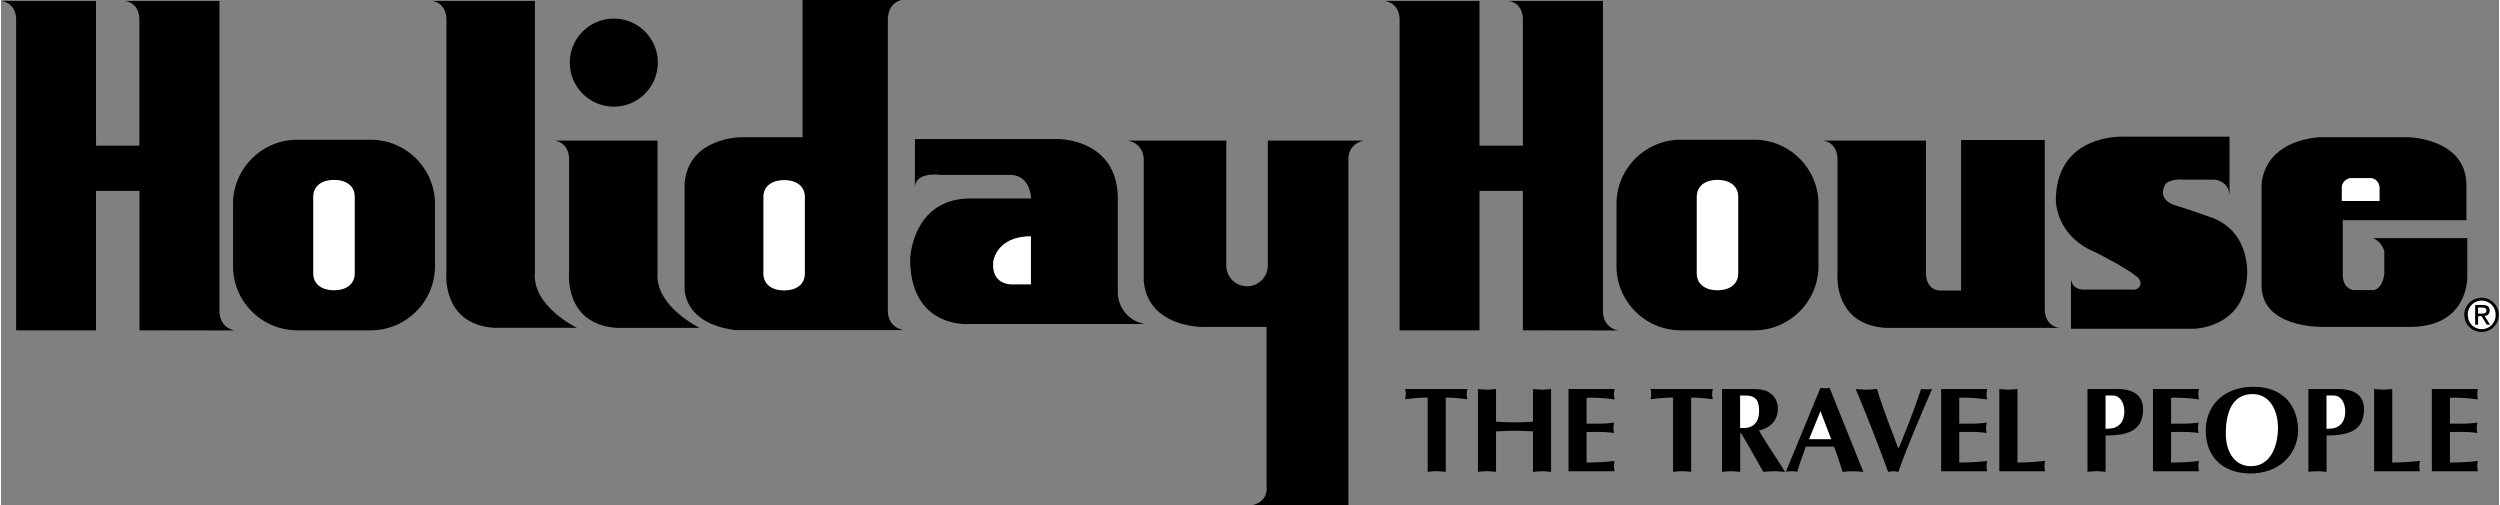 <svg xmlns="http://www.w3.org/2000/svg" width="2500" height="505" viewBox="0 0 47.877 9.679"><rect x="0" y="0" width="47.877" height="9.679" fill="#808080" stroke="none"/><path d="M10.232 5.221V.018H8.26s.265.018.277.344v4.859s-.103.989.91 1.062h1.592c.001 0-.862-.41-.807-1.062z"/><path d="M12.583 5.221V2.695h-1.972s.265.019.277.344v2.183s-.103.989.91 1.062h1.592c.001-.001-.861-.411-.807-1.063zM39.448 6.283s-.266-.018-.277-.344V2.683h-1.604v2.885h-.362s-.311.042-.311-.347V2.695h-1.972s.265.019.277.344v2.183s-.102.989.911 1.062h3.338zM4.187.018H2.375s.266.018.277.344v2.43h-.831V.018H0s.277.018.29.344v5.969h1.531V3.66h.832v2.671l1.826.003s-.28-.036-.292-.361V.018z"/><path d="M17.303 6.326s-.293-.029-.306-.354V.362c.013-.326.264-.362.264-.362h-1.898v2.629h-1.176s-1.013 0-1.085.886v1.972s-.073.695.958.839h3.243z"/><circle cx="11.745" cy="1.2" r=".844"/><path d="M7.087 2.678h-1.41c-.677 0-1.23.554-1.23 1.23v1.193c0 .677.553 1.23 1.23 1.23h1.411c.677 0 1.23-.554 1.23-1.23V3.909a1.235 1.235 0 0 0-1.231-1.231zM30.704.018h-1.812s.265.018.277.344v2.43h-.832V.018h-1.821s.277.018.29.344v5.969h1.531V3.66h.832v2.671l1.826.003s-.28-.036-.292-.361V.018zM33.604 2.678h-1.411c-.677 0-1.23.554-1.23 1.23v1.193c0 .677.553 1.23 1.23 1.23h1.411c.676 0 1.23-.554 1.23-1.23V3.909c0-.677-.553-1.231-1.23-1.231zM24.257 6.266h-1.243s-1.04 0-1.112-.887V3.057c-.012-.326-.305-.362-.305-.362h1.887v2.394a.398.398 0 1 0 .796 0V2.695h1.85s-.294.029-.306.354v6.63h-1.828c.315-.085.26-.363.26-.363v-3.05zM21.929 6.21h-3.382s-1.122.09-1.122-1.248c0 0 .036-1.158 1.158-1.158h1.158s0-.47-.434-.452h-1.303s-.488-.072-.488.253v-.94h2.731s1.14-.018 1.158 1.122v1.809a.616.616 0 0 0 .524.614zM39.673 5.315v.986h2.342s.95 0 1.031-.977c0 0 .113-.909-.741-1.176 0 0-.299-.108-.615-.208 0 0-.384-.086-.208-.407 0 0 .059-.108.362-.09h.588s.262.022.28.298V2.62H40.74s-1.33-.1-1.356 1.194c0 0-.027.697.76 1.022 0 0 .561.28.759.443 0 0 .127.072.1.181 0 0-.027.108-.172.091h-.913c-.001-.001-.244.011-.245-.236zM27.691 9.043c-.058-.004-.116-.012-.174-.012-.058 0-.115.007-.173.012V7.62c-.165 0-.31.017-.431.032.004-.032.012-.064.012-.099 0-.033-.007-.065-.012-.097h1.192c-.004.032-.012.064-.012.097 0 .035.007.067.012.099-.137-.016-.273-.032-.415-.032v1.423zM28.307 7.456c.058.004.116.012.173.012.058 0 .116-.007.174-.012v.627c.118.005.236.012.354.012s.236-.007.354-.012v-.627c.058.004.116.012.174.012.058 0 .116-.007.173-.012v1.588c-.058-.004-.116-.012-.173-.012-.058 0-.116.007-.174.012v-.776c-.118-.005-.236-.012-.354-.012s-.236.007-.354.012v.775c-.058-.004-.116-.012-.174-.012-.058 0-.115.007-.173.012V7.456zM30.925 7.456c-.004.032-.011.067-.011.1 0 .032.007.067.011.1a3.265 3.265 0 0 0-.535-.033v.497h.241c.104 0 .199-.009.285-.021-.005.032-.012.067-.012.1 0 .032.007.067.012.1a2.047 2.047 0 0 0-.285-.021h-.241v.588c.236-.002.394-.014.535-.032-.005.031-.011.066-.011.098 0 .033.007.067.011.1h-.882V7.456h.882zM32.395 9.043c-.058-.004-.116-.012-.174-.012-.058 0-.116.007-.174.012V7.62c-.164 0-.31.017-.431.032.005-.032.012-.064.012-.099 0-.033-.007-.065-.012-.097h1.192c-.005.032-.012.064-.012.097 0 .035.007.067.012.099-.137-.016-.273-.032-.414-.032v1.423zM32.985 7.456h.493c.109 0 .278-.005.375.046.132.07.202.174.202.331 0 .227-.146.371-.361.417.127.222.271.435.41.65l.09.144c-.069-.004-.139-.012-.21-.012-.069 0-.139.007-.208.012l-.275-.486c-.035-.062-.1-.169-.151-.257h-.016v.743c-.058-.004-.116-.012-.174-.012-.058 0-.116.007-.174.012V7.456z"/><path d="M33.333 8.201c.243.023.363-.092.363-.331a.547.547 0 0 0-.012-.116c-.037-.192-.211-.173-.352-.173v.62z" fill="#fff"/><path d="M34.591 8.56c-.06.176-.118.32-.162.479-.037-.002-.072-.007-.108-.007-.037 0-.074.005-.111.007l.662-1.604a.652.652 0 0 0 .176 0l.646 1.609c-.067-.004-.132-.012-.199-.012s-.132.007-.199.012c-.054-.171-.102-.329-.165-.484h-.54z"/><path fill="#fff" d="M35.078 8.418l-.206-.539-.218.539z"/><path d="M36.268 9.032c-.035 0-.067.007-.099.012a37.058 37.058 0 0 0-.621-1.588c.067.004.137.012.204.012s.137-.007.204-.012c.114.384.271.762.41 1.146.158-.379.308-.761.433-1.146a.959.959 0 0 0 .212 0c-.225.525-.452 1.044-.646 1.588-.032-.005-.065-.012-.097-.012zM38.067 7.456c-.005.032-.012.067-.012.1 0 .032.007.067.012.1a3.282 3.282 0 0 0-.535-.033v.497h.241c.104 0 .199-.009.284-.021-.004.032-.011.067-.011.1 0 .032.007.067.011.1a2.032 2.032 0 0 0-.284-.021h-.241v.588c.236-.002.394-.014.535-.032-.005.032-.012.067-.012.099 0 .033.007.067.012.1h-.882V7.456h.882zM38.648 8.865c.201 0 .373-.016.53-.032-.005.032-.012.067-.012.099 0 .033.007.067.012.1H38.3V7.456c.058.004.116.012.174.012.058 0 .116-.007.174-.012v1.409zM40.337 9.043c-.058-.004-.115-.012-.173-.012s-.116.007-.174.012V7.456h.57c.322 0 .495.129.495.391 0 .412-.301.5-.718.5v.696z"/><path d="M40.337 8.219c.051-.002.104-.004.153-.016.15-.042.206-.173.206-.315 0-.185-.095-.308-.216-.308h-.144v.639z" fill="#fff"/><path d="M42.127 7.456c-.005.032-.012.067-.012.1 0 .032.007.067.012.1a3.282 3.282 0 0 0-.535-.033v.497h.241c.104 0 .199-.009.285-.021-.004.032-.011.067-.011.1 0 .032.007.067.011.1a2.035 2.035 0 0 0-.285-.021h-.241v.588c.236-.002.394-.014.535-.032-.005.032-.012.067-.012.099 0 .033.007.067.012.1h-.882V7.456h.882zM43.114 9.074c-.512 0-.857-.301-.857-.827 0-.46.335-.833.912-.833.66 0 .854.465.857.824.002.451-.345.836-.912.836z"/><path d="M42.641 8.314c0 .301.137.621.484.621.356 0 .516-.357.516-.741 0-.299-.139-.641-.486-.641-.322 0-.514.242-.514.761z" fill="#fff"/><path d="M44.572 9.043c-.058-.004-.116-.012-.174-.012s-.116.007-.174.012V7.456h.57c.322 0 .496.129.496.391 0 .412-.301.5-.718.5v.696z"/><path d="M44.572 8.219c.051-.002.104-.004.152-.016.151-.042.206-.173.206-.315 0-.185-.095-.308-.215-.308h-.144v.639z" fill="#fff"/><path d="M45.831 8.865c.201 0 .373-.016.53-.032-.005.032-.011.067-.011.099 0 .033.007.067.011.1h-.877V7.456c.058.004.115.012.173.012s.116-.007.174-.012v1.409zM47.472 7.456c-.004.032-.011.067-.011.1 0 .032.007.067.011.1a3.265 3.265 0 0 0-.535-.033v.497h.241c.104 0 .199-.009.285-.021-.005.032-.012.067-.012.1 0 .032.007.067.012.1a2.047 2.047 0 0 0-.285-.021h-.241v.588c.236-.002.394-.014.535-.032-.004.032-.011.067-.011.099 0 .033.007.067.011.1h-.882V7.456h.882z"/><path d="M14.612 3.777v1.465c0 .22.179.325.398.325s.397-.105.397-.325V3.777c0-.22-.178-.326-.397-.326s-.398.107-.398.326zM5.984 3.773v1.465c0 .22.179.326.398.326s.398-.106.398-.326V3.773c0-.22-.178-.326-.397-.326s-.399.106-.399.326zM32.501 3.773v1.465c0 .22.178.326.397.326s.398-.106.398-.326V3.773c0-.22-.179-.326-.398-.326s-.397.106-.397.326zM19.74 4.528v.923h-.326s-.438.045-.398-.435c.001 0 .055-.488.724-.488z" fill="#fff"/><path d="M45.461 4.564h1.809v.706s.054.977-1.067.995h-1.7s-1.212.036-1.176-.833V3.569s-.036-.832 1.104-.94h1.7s1.122.018 1.122.922v.669h-2.37v1.013s-.03.271.193.326h.404s.163-.018.199-.308v-.434c-.001 0-.037-.18-.218-.253z"/><path d="M44.864 3.853h.724v-.271s-.012-.145-.157-.169h-.41s-.145.03-.157.169v.271z" fill="#fff"/><path d="M47.212 6.034c0-.188.153-.327.333-.327a.328.328 0 1 1 0 .656.33.33 0 0 1-.333-.329z"/><path d="M47.546 6.308a.265.265 0 0 0 .266-.274.265.265 0 0 0-.266-.272.265.265 0 0 0-.267.272c0 .157.117.274.267.274z" fill="#fff"/><path d="M47.477 6.224h-.057v-.379h.144c.09 0 .134.033.134.107 0 .068-.042.098-.098.104l.107.167h-.064l-.1-.164h-.066v.165z"/><path d="M47.545 6.011c.048 0 .092-.004.092-.062 0-.047-.043-.055-.083-.055h-.078v.117h.069z" fill="#fff"/></svg>
